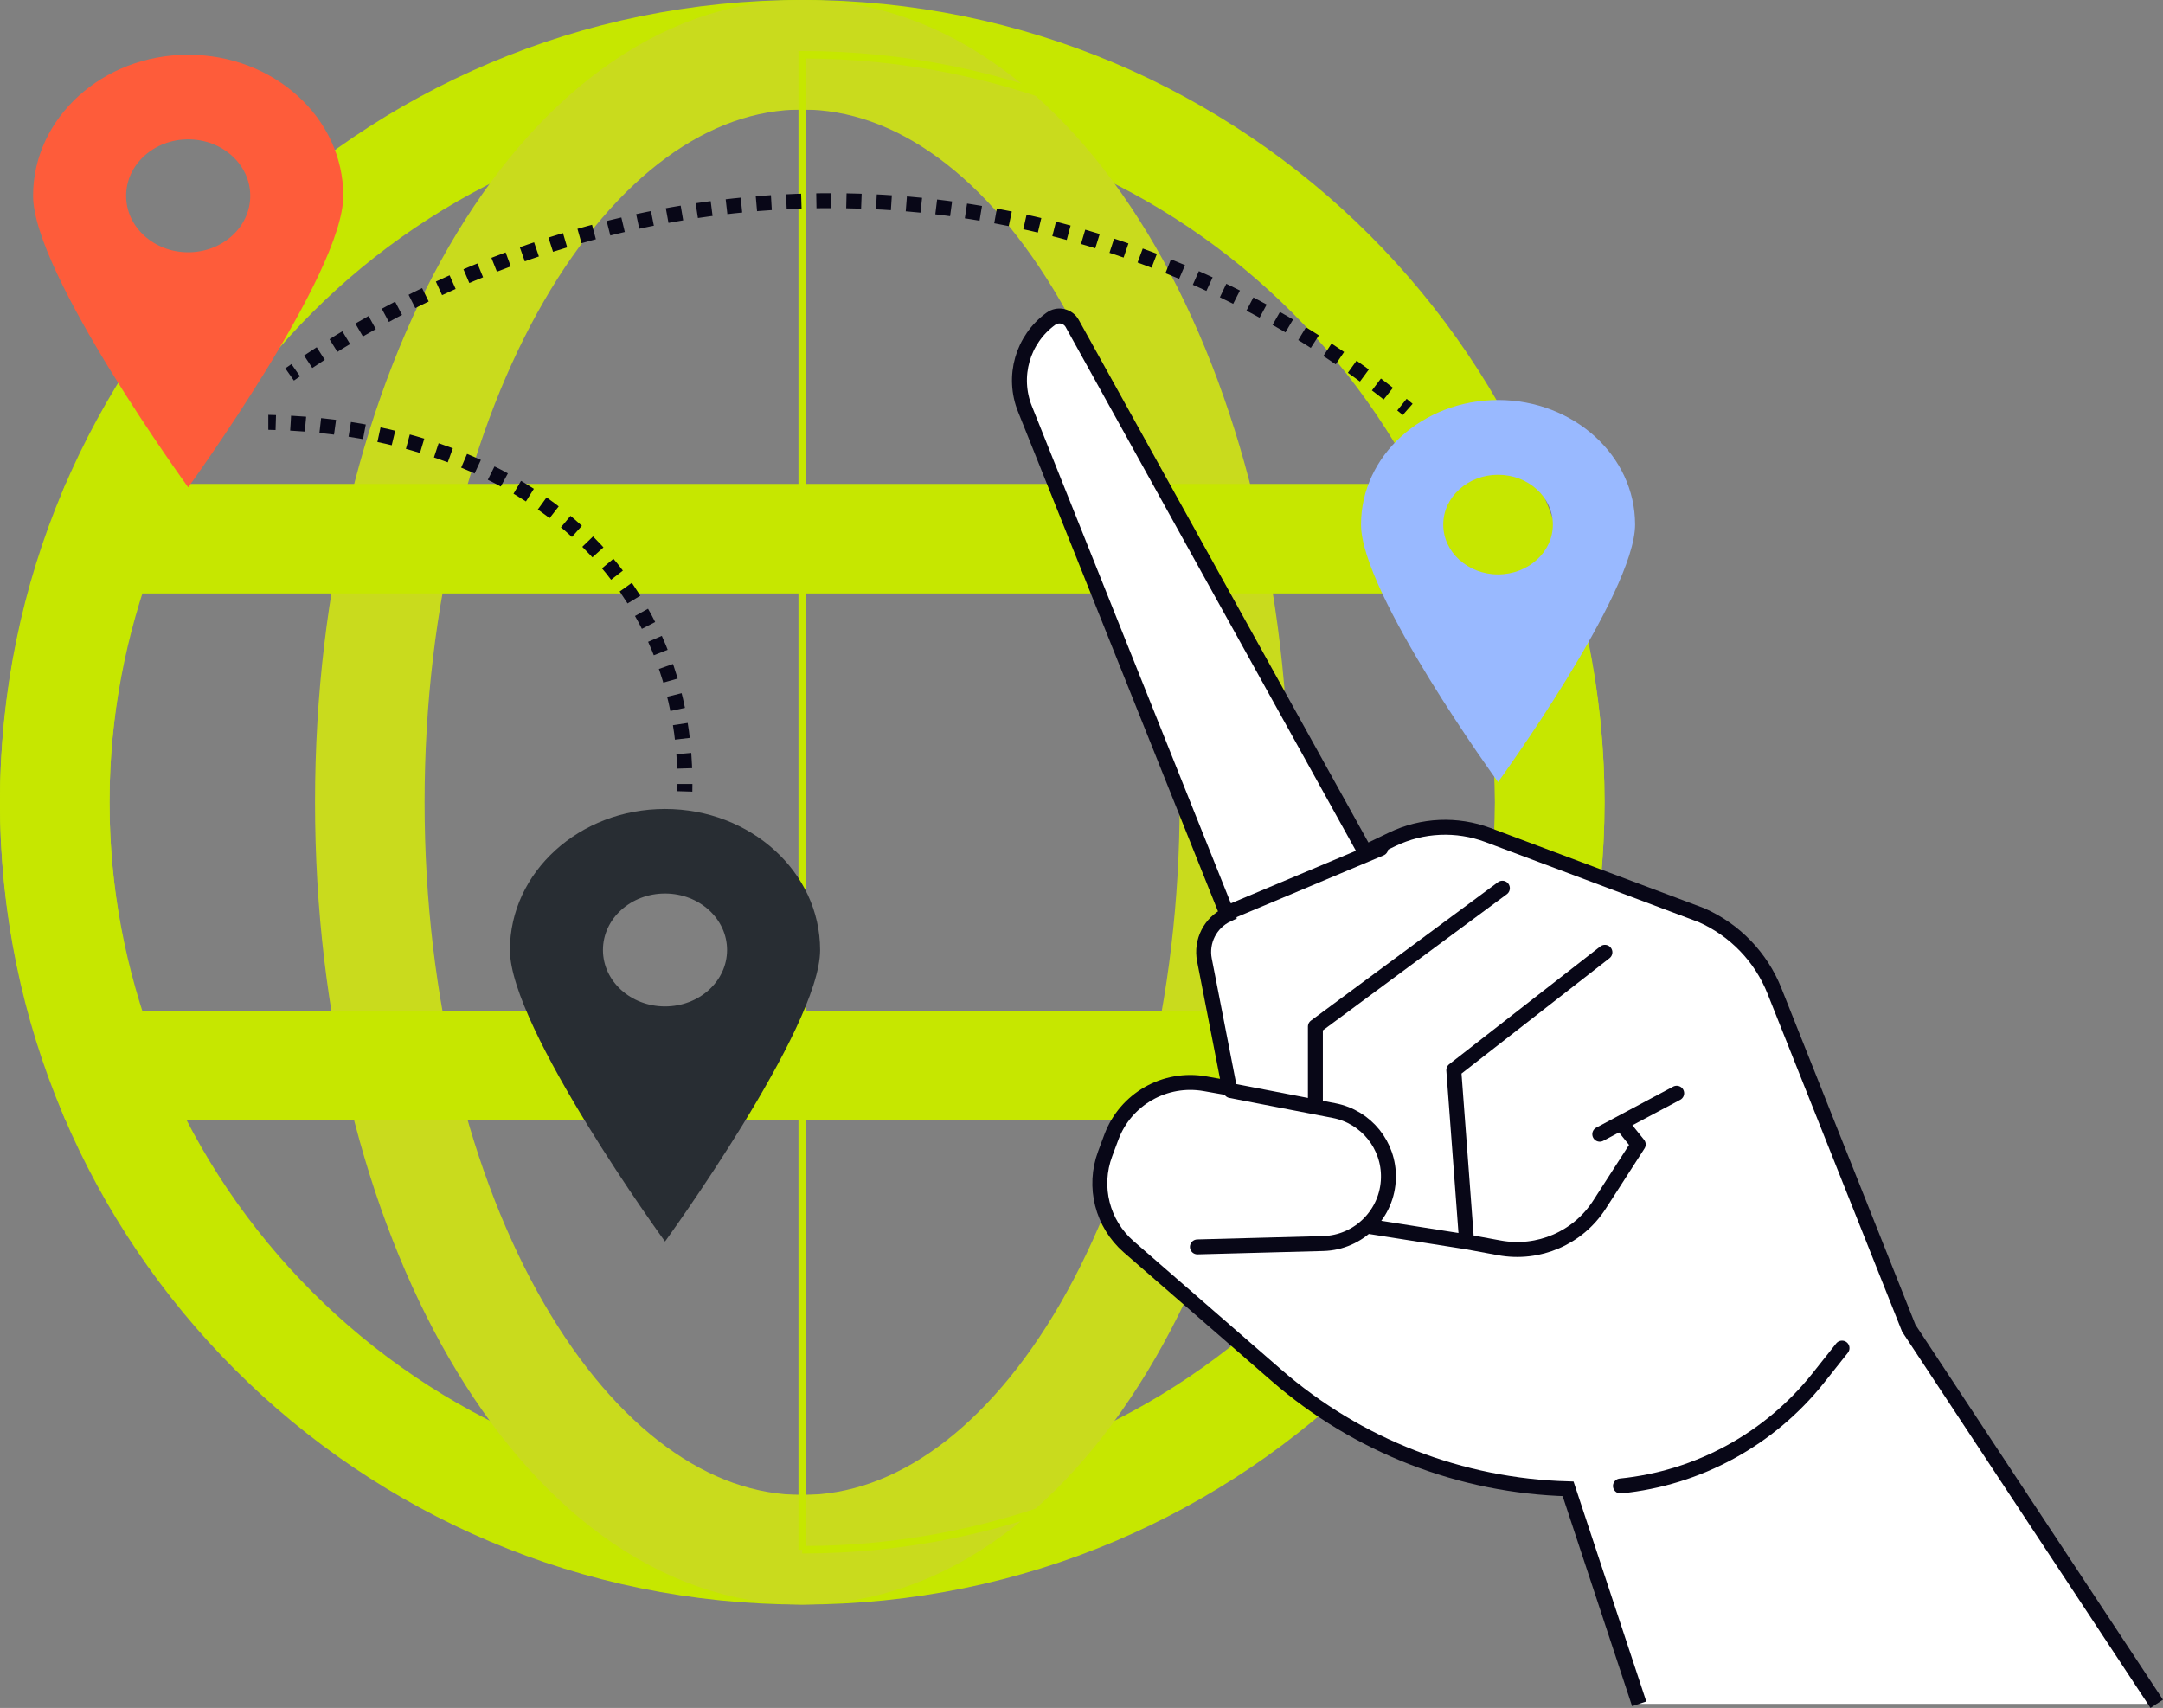 <?xml version="1.0" encoding="UTF-8"?>
<svg id="Layer_2" data-name="Layer 2" xmlns="http://www.w3.org/2000/svg" viewBox="0 0 289.64 228.69">
  <rect x="0" y="0" width="289.64" height="228.69" fill="#808080" stroke="none"/>
  <defs>
    <style>
      .cls-1, .cls-2, .cls-3, .cls-4, .cls-5, .cls-6, .cls-7 {
        fill: none;
      }

      .cls-1, .cls-2, .cls-4, .cls-8, .cls-7 {
        stroke-miterlimit: 10;
      }

      .cls-1, .cls-5 {
        stroke: #c6e700;
      }

      .cls-2, .cls-3, .cls-4, .cls-8, .cls-7 {
        stroke: #080717;
        stroke-width: 2px;
      }

      .cls-3 {
        stroke-linecap: round;
        stroke-linejoin: round;
      }

      .cls-4 {
        stroke-dasharray: 0 0 1.99 1.99;
      }

      .cls-9 {
        fill: #99b9ff;
      }

      .cls-9, .cls-10, .cls-11 {
        stroke-width: 0px;
      }

      .cls-10 {
        fill: #fe5c3a;
      }

      .cls-11 {
        fill: #282d33;
      }

      .cls-5, .cls-6 {
        stroke-width: 14.67px;
      }

      .cls-8 {
        fill: #fff;
      }

      .cls-6 {
        stroke: #c9db1d;
      }

      .cls-7 {
        stroke-dasharray: 0 0 2.01 2.01;
      }
    </style>
  </defs>
  <g id="Layer_1-2" data-name="Layer 1">
    <g>
      <g>
        <path class="cls-5" d="M207.52,107.42c0,55.27-44.82,100.09-100.1,100.09S7.33,162.7,7.33,107.42,52.15,7.33,107.42,7.33s100.1,44.81,100.1,100.09Z"/>
        <path class="cls-6" d="M165.3,107.42c0,55.27-25.92,100.09-57.88,100.09s-57.9-44.81-57.9-100.09S75.46,7.33,107.42,7.33s57.88,44.81,57.88,100.09Z"/>
        <path class="cls-1" d="M107.42,207.51c55.28,0,100.1-44.81,100.1-100.09S162.7,7.33,107.42,7.33v200.18Z"/>
        <path class="cls-5" d="M7.33,107.42c0,12.44,2.38,24.3,6.51,35.27h187.16c4.15-10.98,6.52-22.84,6.52-35.27s-2.38-24.3-6.52-35.29H13.85c-4.14,10.99-6.52,22.86-6.52,35.29Z"/>
      </g>
      <g>
        <path class="cls-2" d="M38.78,50.14c.27-.19.55-.38.82-.57"/>
        <path class="cls-7" d="M41.27,48.44c29.67-19.75,66.42-27.09,102.22-17.17,16.3,4.52,30.92,12.2,43.46,22.27"/>
        <path class="cls-2" d="M187.73,54.18c.26.21.52.42.77.64"/>
      </g>
      <g>
        <path class="cls-2" d="M35.93,56.55c.33,0,.67.02,1,.03"/>
        <path class="cls-4" d="M38.92,56.66c20.54,1.14,37.84,9.58,46.74,24.9,3.97,6.84,5.92,14.45,6.05,22.41"/>
        <path class="cls-2" d="M91.72,104.97c0,.33,0,.67-.01,1"/>
      </g>
      <g>
        <path class="cls-8" d="M288.8,228.14l-33.2-50.29-17.99-45.17c-1.8-4.53-5.31-8.17-9.77-10.14l-28.59-10.73c-4.17-1.56-8.8-1.36-12.81.57l-3.62,1.74-39.24-70.8c-.57-1.03-1.92-1.33-2.87-.63-3.79,2.76-5.21,7.74-3.45,12.09l27.09,67.69h0c-2.29,1.08-3.55,3.57-3.07,6.05l3.35,17.17-3.27-.58c-5.36-.95-10.64,2.06-12.54,7.15l-.83,2.23c-1.65,4.41-.39,9.37,3.16,12.46l19.75,17.18c10.91,9.49,24.74,14.83,39.08,15.22l9.52,28.79"/>
        <line class="cls-3" x1="224.52" y1="146.38" x2="214.22" y2="151.87"/>
        <polyline class="cls-3" points="201.18 118.93 176.14 137.46 176.14 147.75"/>
        <path class="cls-3" d="M214.91,127.51l-20.24,15.78,1.72,22.99,4.4.81c5.23.96,10.52-1.32,13.39-5.79l5.19-8.06-2.06-2.57"/>
        <path class="cls-3" d="M164.81,146.03l13.84,2.68c4.29.83,7.37,4.64,7.27,9.01h0c-.1,4.79-3.95,8.66-8.74,8.79l-16.84.45"/>
        <line class="cls-3" x1="196.38" y1="166.28" x2="183.34" y2="164.22"/>
        <line class="cls-3" x1="184.89" y1="113.61" x2="164.47" y2="122.19"/>
        <path class="cls-3" d="M246.66,180.51l-3.19,4.02c-6.52,8.19-16.07,13.4-26.48,14.44"/>
      </g>
      <path class="cls-10" d="M25.2,7.33C13.73,7.33,4.43,15.79,4.43,26.22s20.77,39.03,20.77,39.03c0,0,20.77-28.6,20.77-39.03S36.68,7.33,25.2,7.33ZM25.2,33.78c-4.59,0-8.31-3.38-8.31-7.56s3.72-7.56,8.31-7.56,8.31,3.38,8.31,7.56-3.72,7.56-8.31,7.56Z"/>
      <path class="cls-9" d="M200.6,53.56c-10.13,0-18.35,7.47-18.35,16.68s18.35,34.48,18.35,34.48c0,0,18.35-25.26,18.35-34.48s-8.22-16.68-18.35-16.68ZM200.6,76.91c-4.05,0-7.34-2.99-7.34-6.67s3.29-6.67,7.34-6.67,7.34,2.99,7.34,6.67-3.29,6.67-7.34,6.67Z"/>
      <path class="cls-11" d="M89.05,108.32c-11.47,0-20.77,8.46-20.77,18.89s20.77,39.03,20.77,39.03c0,0,20.77-28.6,20.77-39.03s-9.3-18.89-20.77-18.89ZM89.05,134.76c-4.59,0-8.31-3.38-8.31-7.56s3.72-7.56,8.31-7.56,8.31,3.38,8.31,7.56-3.72,7.56-8.31,7.56Z"/>
    </g>
  </g>
</svg>